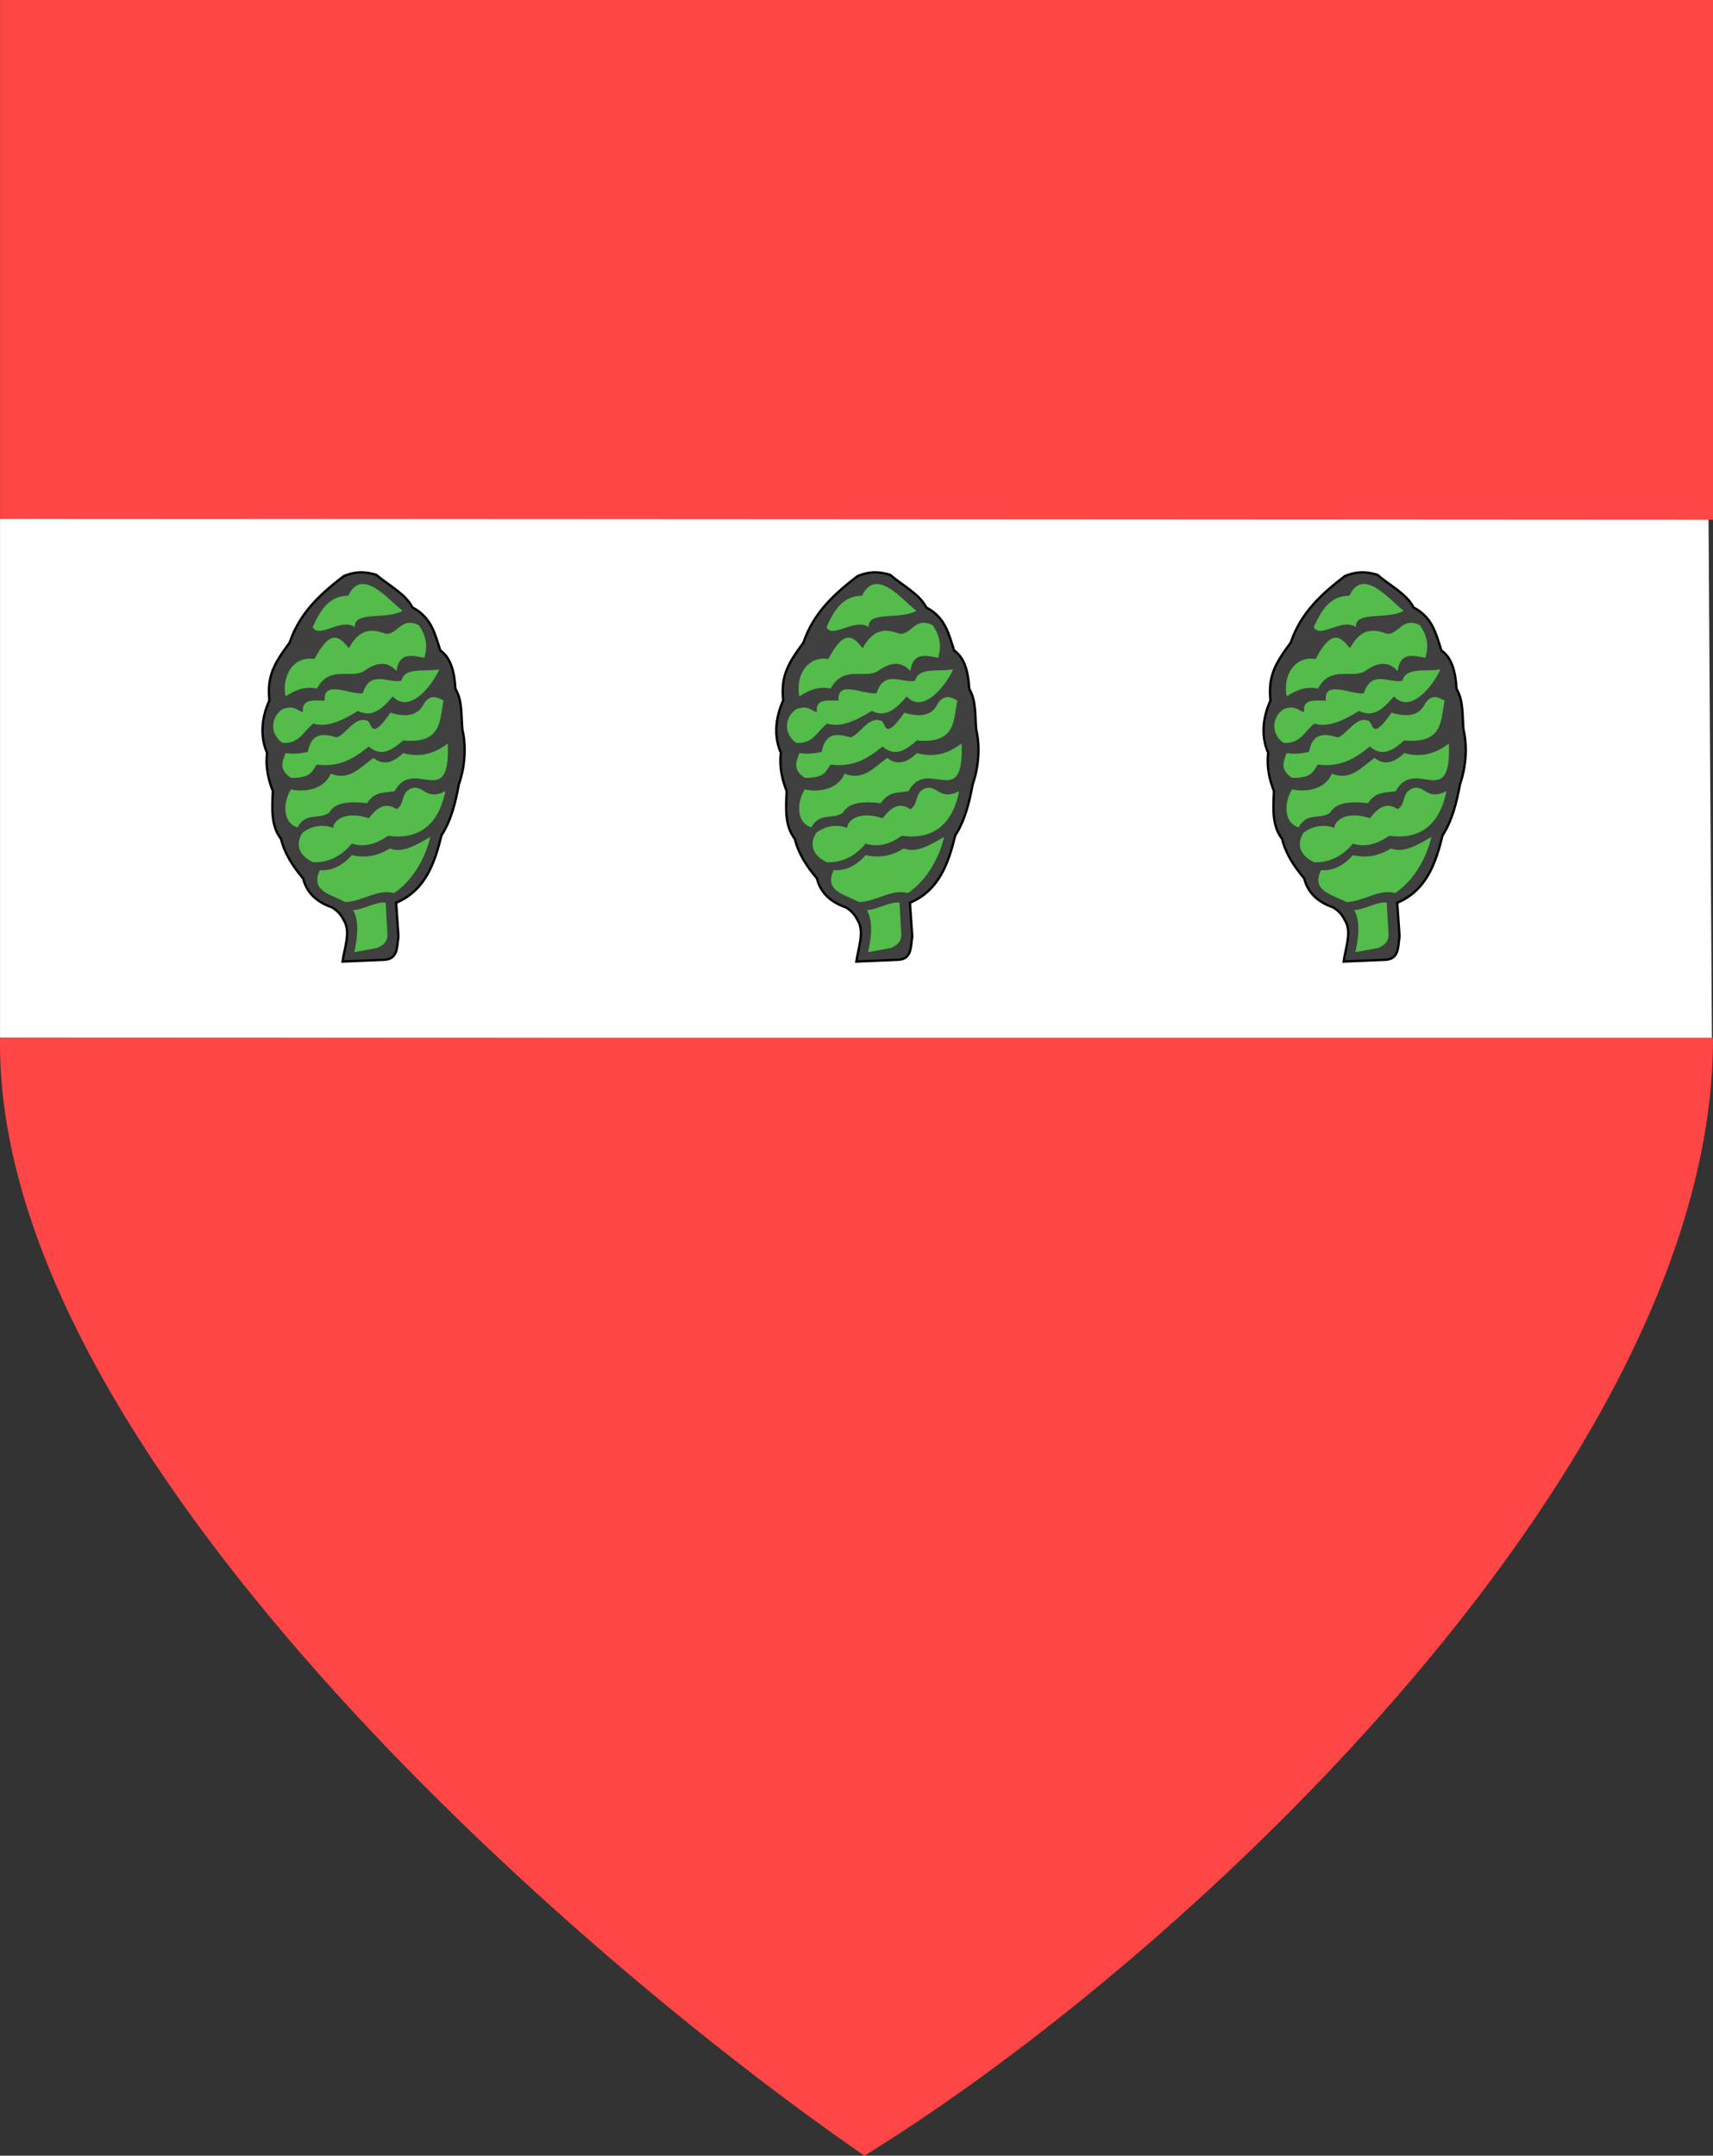 <?xml version="1.0" encoding="UTF-8" standalone="no"?>
<!-- Created with Inkscape (http://www.inkscape.org/) -->
<svg
   xmlns:dc="http://purl.org/dc/elements/1.1/"
   xmlns:cc="http://web.resource.org/cc/"
   xmlns:rdf="http://www.w3.org/1999/02/22-rdf-syntax-ns#"
   xmlns:svg="http://www.w3.org/2000/svg"
   xmlns="http://www.w3.org/2000/svg"
   xmlns:sodipodi="http://sodipodi.sourceforge.net/DTD/sodipodi-0.dtd"
   xmlns:inkscape="http://www.inkscape.org/namespaces/inkscape"
   height="921.149"
   width="732.102"
   id="svg2282"
   sodipodi:version="0.32"
   inkscape:version="0.45.1"
   version="1.0"
   sodipodi:docbase="E:\WIKIPEDIA\SVG"
   sodipodi:docname="POL_powiat_sztumski_COA.svg"
   inkscape:output_extension="org.inkscape.output.svg.inkscape">
  <rect width="100%" height="100%" fill="#333333" stroke="none"/>
  <defs
     id="defs2284" />
  <sodipodi:namedview
     id="base"
     pagecolor="#ffffff"
     bordercolor="#666666"
     borderopacity="1.0"
     inkscape:pageopacity="0.0"
     inkscape:pageshadow="2"
     inkscape:cx="375"
     inkscape:cy="520"
     inkscape:zoom="0.35"
     inkscape:document-units="px"
     inkscape:current-layer="layer1"
     inkscape:window-width="836"
     inkscape:window-height="573"
     inkscape:window-x="73"
     inkscape:window-y="69" />
  <g
     inkscape:groupmode="layer"
     inkscape:label="Warstwa 1"
     id="layer1"
     transform="translate(-5.378,-63.216)">
    <g
       id="g3817"
       transform="translate(105.232,333.32)">
      <g
         style="stroke:none"
         transform="translate(-110.079,-282.011)"
         inkscape:label="Warstwa 1"
         id="g2291">
        <path
           sodipodi:nodetypes="ccccc"
           d="M 741.861,455.978 L 10.245,455.349 L 10.245,233.619 L 740.413,233.463 L 741.861,455.978 z "
           style="fill:#ffffff;fill-opacity:1;fill-rule:nonzero;stroke:none;stroke-width:3.543;stroke-linecap:round;stroke-linejoin:round;stroke-miterlimit:4;stroke-dashoffset:0;stroke-opacity:1"
           id="path2742" />
        <path
           sodipodi:nodetypes="cccccc"
           id="path2740"
           d="M 10.245,233.619 L 10.245,11.907 L 742.326,11.907 L 742.326,234.015 L 741.396,234.015 L 10.245,233.619 z "
           style="fill:#ff4646;fill-opacity:1;fill-rule:nonzero;stroke:none;stroke-width:3.543;stroke-linecap:round;stroke-linejoin:round;stroke-miterlimit:4;stroke-dasharray:none;stroke-dashoffset:0;stroke-opacity:1" />
        <path
           id="path3349"
           d="M 742.326,455.349 C 742.752,635.959 518.827,847.358 379.644,933.056 C 255.28,847.315 7.636,631.598 10.245,455.349 L 742.326,455.349 z "
           style="fill:#ff4646;fill-opacity:1;fill-rule:nonzero;stroke:none;stroke-width:3.543;stroke-linecap:round;stroke-linejoin:round;stroke-miterlimit:4;stroke-dasharray:none;stroke-dashoffset:0;stroke-opacity:1" />
      </g>
      <g
         transform="translate(817.31,0)"
         id="g3785">
        <g
           id="g3734">
          <path
             sodipodi:nodetypes="ccccccccccccccccccccc"
             id="path3716"
             d="M -770.764,140.778 L -752.838,140.023 C -746.926,139.654 -747.586,134.355 -746.874,130.085 L -747.868,115.674 C -735.421,110.344 -731.457,98.954 -728.488,86.853 C -724.317,80.408 -722.492,72.79 -721.035,64.988 C -718.474,57.718 -717.818,48.902 -719.544,41.633 C -720.124,35.732 -719.434,29.514 -722.525,24.24 C -722.926,17.022 -724.479,10.955 -728.985,7.842 C -731.248,0.952 -732.7,-6.298 -740.911,-10.544 C -743.775,-16.318 -751.016,-19.903 -756.316,-24.458 C -762.673,-26.441 -766.579,-25.36 -770.23,-23.961 C -779.454,-16.835 -788.901,-8.766 -793.383,4.493 C -799.734,13.106 -803.184,18.551 -802.033,29.21 C -805.729,37.281 -805.835,45.295 -803.027,51.571 C -803.727,57.42 -802.583,62.807 -800.542,67.97 C -800.927,75.423 -801.369,82.9 -797.064,88.343 C -795.51,94.772 -791.909,100.177 -787.622,105.239 C -786.052,111.584 -781.575,115.437 -775.199,117.662 C -772.813,119.119 -771.242,120.984 -770.23,123.128 C -767.171,127.961 -769.894,134.636 -770.764,140.778 z "
             style="fill:#000000;fill-opacity:0.75;fill-rule:evenodd;stroke:#000000;stroke-width:1px;stroke-linecap:butt;stroke-linejoin:miter;stroke-opacity:1" />
          <path
             sodipodi:nodetypes="cccccc"
             id="path3718"
             d="M -766.261,118.724 C -762.669,118.973 -756.139,114.893 -752.343,115.631 L -751.569,129.033 C -751.448,132.196 -753.338,133.85 -755.951,134.961 L -765.745,136.766 C -764.25,129.918 -763.662,123.524 -766.261,118.724 z "
             style="fill:#53bc4a;fill-opacity:1;fill-rule:evenodd;stroke:none;stroke-width:1px;stroke-linecap:butt;stroke-linejoin:miter;stroke-opacity:1" />
          <path
             sodipodi:nodetypes="ccccccc"
             id="path3720"
             d="M -780.436,101.713 C -775.235,102.134 -770.612,99.627 -766.776,95.269 C -761.449,96.632 -755.865,95.804 -750.539,92.434 C -745.126,94.701 -738.682,90.645 -733.27,87.537 C -735.029,95.421 -740.147,105.749 -748.734,111.507 C -755.693,109.599 -762.137,115.094 -769.611,115.373 C -775.499,112.102 -784.845,110.776 -780.436,101.713 z "
             style="fill:#53bc4a;fill-opacity:1;fill-rule:evenodd;stroke:none;stroke-width:1px;stroke-linecap:butt;stroke-linejoin:miter;stroke-opacity:1" />
          <path
             sodipodi:nodetypes="cccccccccc"
             id="path3722"
             d="M -787.911,85.733 C -791.747,91.737 -787.995,96.328 -783.271,98.362 C -777.466,98.464 -771.896,96.442 -766.776,90.372 C -761.961,91.972 -756.814,90.921 -751.312,87.022 C -736.824,89.099 -729.332,80.732 -726.826,67.949 C -734.917,72.234 -736.231,65.312 -741.002,66.66 C -746.13,68.32 -744.018,73.61 -747.703,75.681 C -752.833,72.149 -756.482,75.634 -759.559,79.547 C -768.577,76.415 -774.455,79.85 -774.766,83.671 C -778.493,82.179 -783.498,82.423 -787.911,85.733 z "
             style="fill:#53bc4a;fill-opacity:1;fill-rule:evenodd;stroke:none;stroke-width:1px;stroke-linecap:butt;stroke-linejoin:miter;stroke-opacity:1" />
          <path
             sodipodi:nodetypes="cccccccccc"
             id="path3724"
             d="M -792.808,67.176 C -796.687,73.515 -795.97,81.884 -789.973,83.413 C -786.62,76.897 -780.735,80.192 -776.57,77.228 C -773.996,72.609 -767.681,72.265 -760.333,73.104 C -756.892,67.804 -752.553,68.794 -748.477,67.949 C -740.378,52.965 -724.605,77.093 -725.795,47.588 C -732.537,52.803 -738.812,53.348 -744.868,51.711 C -749.413,56.088 -753.64,56.956 -757.497,53.773 C -763.048,57.519 -767.681,63.786 -775.797,60.475 C -779.058,68.171 -788.682,68.281 -792.808,67.176 z "
             style="fill:#53bc4a;fill-opacity:1;fill-rule:evenodd;stroke:none;stroke-width:1px;stroke-linecap:butt;stroke-linejoin:miter;stroke-opacity:1" />
          <path
             sodipodi:nodetypes="cccccccccccc"
             id="path3726"
             d="M -795.128,51.711 C -796.436,55.234 -798.165,58.756 -792.808,62.279 C -783.577,62.402 -783.893,59.053 -781.725,56.608 C -771.756,57.902 -765.47,53.67 -759.559,48.876 C -754.232,53.617 -749.52,50.348 -744.868,46.299 C -728.042,47.848 -729.353,37.569 -727.6,29.288 C -730.349,27.678 -733.098,26.522 -735.847,30.319 C -738.378,35.875 -743.637,36.429 -750.281,34.443 C -758.459,46.144 -758.081,39.879 -759.817,38.051 C -765.278,35.404 -769.051,43.514 -773.22,45.01 C -778.861,43.278 -784.017,42.761 -785.591,51.196 C -790.604,52.285 -792.781,51.956 -795.128,51.711 z "
             style="fill:#53bc4a;fill-opacity:1;fill-rule:evenodd;stroke:none;stroke-width:1px;stroke-linecap:butt;stroke-linejoin:miter;stroke-opacity:1" />
          <path
             sodipodi:nodetypes="ccccccccccc"
             id="path3728"
             d="M -796.416,32.896 C -801.756,36.594 -801.725,43.846 -796.416,47.33 C -789.275,47.893 -787.35,42.195 -783.271,39.082 C -777.714,40.876 -771.123,38.023 -764.199,33.67 C -757.903,36.86 -753.524,32.382 -749.25,27.484 C -742.106,35.247 -732.314,22.645 -729.404,15.886 C -735.137,17.152 -744.176,14.64 -745.641,20.783 C -751.289,22.028 -758.926,15.811 -762.137,26.195 C -768.022,26.625 -779.192,20.327 -778.374,29.288 C -782.927,29.279 -788.367,28.27 -787.653,34.185 C -790.331,33.512 -791.288,31.119 -796.416,32.896 z "
             style="fill:#53bc4a;fill-opacity:1;fill-rule:evenodd;stroke:none;stroke-width:1px;stroke-linecap:butt;stroke-linejoin:miter;stroke-opacity:1" />
          <path
             sodipodi:nodetypes="cccccccccc"
             id="path3730"
             d="M -795.128,27.484 C -796.864,18.777 -791.823,10.005 -782.756,11.504 C -775.632,-2.07 -771.832,2.309 -768.065,6.865 C -763.248,-1.98 -757.837,-1.324 -752.343,0.679 C -747.36,1.387 -745.727,-6.825 -738.167,-2.929 C -734.867,1.71 -734.339,6.349 -735.847,10.988 C -741.013,10.047 -746.526,8.294 -747.703,16.659 C -751.312,12.535 -755.951,12.535 -761.621,16.659 C -767.06,20.125 -776.455,14.01 -781.725,24.133 C -786.45,23.153 -790.402,24.371 -795.128,27.484 z "
             style="fill:#53bc4a;fill-opacity:1;fill-rule:evenodd;stroke:none;stroke-width:1px;stroke-linecap:butt;stroke-linejoin:miter;stroke-opacity:1" />
          <path
             sodipodi:nodetypes="ccccc"
             id="path3732"
             d="M -783.529,-2.156 C -780.352,-8.989 -776.892,-15.468 -768.323,-15.559 C -762.35,-28.071 -751.13,-13.699 -745.126,-9.115 C -751.781,-5.127 -766.062,-9.208 -765.487,-2.156 C -771.501,-6.187 -781.124,3.039 -783.529,-2.156 z "
             style="fill:#53bc4a;fill-opacity:1;fill-rule:evenodd;stroke:none;stroke-width:1px;stroke-linecap:butt;stroke-linejoin:miter;stroke-opacity:1" />
        </g>
        <g
           id="g3745"
           transform="translate(219.594,0)">
          <path
             style="fill:#000000;fill-opacity:0.75;fill-rule:evenodd;stroke:#000000;stroke-width:1px;stroke-linecap:butt;stroke-linejoin:miter;stroke-opacity:1"
             d="M -770.764,140.778 L -752.838,140.023 C -746.926,139.654 -747.586,134.355 -746.874,130.085 L -747.868,115.674 C -735.421,110.344 -731.457,98.954 -728.488,86.853 C -724.317,80.408 -722.492,72.79 -721.035,64.988 C -718.474,57.718 -717.818,48.902 -719.544,41.633 C -720.124,35.732 -719.434,29.514 -722.525,24.24 C -722.926,17.022 -724.479,10.955 -728.985,7.842 C -731.248,0.952 -732.7,-6.298 -740.911,-10.544 C -743.775,-16.318 -751.016,-19.903 -756.316,-24.458 C -762.673,-26.441 -766.579,-25.36 -770.23,-23.961 C -779.454,-16.835 -788.901,-8.766 -793.383,4.493 C -799.734,13.106 -803.184,18.551 -802.033,29.21 C -805.729,37.281 -805.835,45.295 -803.027,51.571 C -803.727,57.42 -802.583,62.807 -800.542,67.97 C -800.927,75.423 -801.369,82.9 -797.064,88.343 C -795.51,94.772 -791.909,100.177 -787.622,105.239 C -786.052,111.584 -781.575,115.437 -775.199,117.662 C -772.813,119.119 -771.242,120.984 -770.23,123.128 C -767.171,127.961 -769.894,134.636 -770.764,140.778 z "
             id="path3747"
             sodipodi:nodetypes="ccccccccccccccccccccc" />
          <path
             style="fill:#53bc4a;fill-opacity:1;fill-rule:evenodd;stroke:none;stroke-width:1px;stroke-linecap:butt;stroke-linejoin:miter;stroke-opacity:1"
             d="M -766.261,118.724 C -762.669,118.973 -756.139,114.893 -752.343,115.631 L -751.569,129.033 C -751.448,132.196 -753.338,133.85 -755.951,134.961 L -765.745,136.766 C -764.25,129.918 -763.662,123.524 -766.261,118.724 z "
             id="path3749"
             sodipodi:nodetypes="cccccc" />
          <path
             style="fill:#53bc4a;fill-opacity:1;fill-rule:evenodd;stroke:none;stroke-width:1px;stroke-linecap:butt;stroke-linejoin:miter;stroke-opacity:1"
             d="M -780.436,101.713 C -775.235,102.134 -770.612,99.627 -766.776,95.269 C -761.449,96.632 -755.865,95.804 -750.539,92.434 C -745.126,94.701 -738.682,90.645 -733.27,87.537 C -735.029,95.421 -740.147,105.749 -748.734,111.507 C -755.693,109.599 -762.137,115.094 -769.611,115.373 C -775.499,112.102 -784.845,110.776 -780.436,101.713 z "
             id="path3751"
             sodipodi:nodetypes="ccccccc" />
          <path
             style="fill:#53bc4a;fill-opacity:1;fill-rule:evenodd;stroke:none;stroke-width:1px;stroke-linecap:butt;stroke-linejoin:miter;stroke-opacity:1"
             d="M -787.911,85.733 C -791.747,91.737 -787.995,96.328 -783.271,98.362 C -777.466,98.464 -771.896,96.442 -766.776,90.372 C -761.961,91.972 -756.814,90.921 -751.312,87.022 C -736.824,89.099 -729.332,80.732 -726.826,67.949 C -734.917,72.234 -736.231,65.312 -741.002,66.66 C -746.13,68.32 -744.018,73.61 -747.703,75.681 C -752.833,72.149 -756.482,75.634 -759.559,79.547 C -768.577,76.415 -774.455,79.85 -774.766,83.671 C -778.493,82.179 -783.498,82.423 -787.911,85.733 z "
             id="path3753"
             sodipodi:nodetypes="cccccccccc" />
          <path
             style="fill:#53bc4a;fill-opacity:1;fill-rule:evenodd;stroke:none;stroke-width:1px;stroke-linecap:butt;stroke-linejoin:miter;stroke-opacity:1"
             d="M -792.808,67.176 C -796.687,73.515 -795.97,81.884 -789.973,83.413 C -786.62,76.897 -780.735,80.192 -776.57,77.228 C -773.996,72.609 -767.681,72.265 -760.333,73.104 C -756.892,67.804 -752.553,68.794 -748.477,67.949 C -740.378,52.965 -724.605,77.093 -725.795,47.588 C -732.537,52.803 -738.812,53.348 -744.868,51.711 C -749.413,56.088 -753.64,56.956 -757.497,53.773 C -763.048,57.519 -767.681,63.786 -775.797,60.475 C -779.058,68.171 -788.682,68.281 -792.808,67.176 z "
             id="path3755"
             sodipodi:nodetypes="cccccccccc" />
          <path
             style="fill:#53bc4a;fill-opacity:1;fill-rule:evenodd;stroke:none;stroke-width:1px;stroke-linecap:butt;stroke-linejoin:miter;stroke-opacity:1"
             d="M -795.128,51.711 C -796.436,55.234 -798.165,58.756 -792.808,62.279 C -783.577,62.402 -783.893,59.053 -781.725,56.608 C -771.756,57.902 -765.47,53.67 -759.559,48.876 C -754.232,53.617 -749.52,50.348 -744.868,46.299 C -728.042,47.848 -729.353,37.569 -727.6,29.288 C -730.349,27.678 -733.098,26.522 -735.847,30.319 C -738.378,35.875 -743.637,36.429 -750.281,34.443 C -758.459,46.144 -758.081,39.879 -759.817,38.051 C -765.278,35.404 -769.051,43.514 -773.22,45.01 C -778.861,43.278 -784.017,42.761 -785.591,51.196 C -790.604,52.285 -792.781,51.956 -795.128,51.711 z "
             id="path3757"
             sodipodi:nodetypes="cccccccccccc" />
          <path
             style="fill:#53bc4a;fill-opacity:1;fill-rule:evenodd;stroke:none;stroke-width:1px;stroke-linecap:butt;stroke-linejoin:miter;stroke-opacity:1"
             d="M -796.416,32.896 C -801.756,36.594 -801.725,43.846 -796.416,47.33 C -789.275,47.893 -787.35,42.195 -783.271,39.082 C -777.714,40.876 -771.123,38.023 -764.199,33.67 C -757.903,36.86 -753.524,32.382 -749.25,27.484 C -742.106,35.247 -732.314,22.645 -729.404,15.886 C -735.137,17.152 -744.176,14.64 -745.641,20.783 C -751.289,22.028 -758.926,15.811 -762.137,26.195 C -768.022,26.625 -779.192,20.327 -778.374,29.288 C -782.927,29.279 -788.367,28.27 -787.653,34.185 C -790.331,33.512 -791.288,31.119 -796.416,32.896 z "
             id="path3759"
             sodipodi:nodetypes="ccccccccccc" />
          <path
             style="fill:#53bc4a;fill-opacity:1;fill-rule:evenodd;stroke:none;stroke-width:1px;stroke-linecap:butt;stroke-linejoin:miter;stroke-opacity:1"
             d="M -795.128,27.484 C -796.864,18.777 -791.823,10.005 -782.756,11.504 C -775.632,-2.07 -771.832,2.309 -768.065,6.865 C -763.248,-1.98 -757.837,-1.324 -752.343,0.679 C -747.36,1.387 -745.727,-6.825 -738.167,-2.929 C -734.867,1.71 -734.339,6.349 -735.847,10.988 C -741.013,10.047 -746.526,8.294 -747.703,16.659 C -751.312,12.535 -755.951,12.535 -761.621,16.659 C -767.06,20.125 -776.455,14.01 -781.725,24.133 C -786.45,23.153 -790.402,24.371 -795.128,27.484 z "
             id="path3761"
             sodipodi:nodetypes="cccccccccc" />
          <path
             style="fill:#53bc4a;fill-opacity:1;fill-rule:evenodd;stroke:none;stroke-width:1px;stroke-linecap:butt;stroke-linejoin:miter;stroke-opacity:1"
             d="M -783.529,-2.156 C -780.352,-8.989 -776.892,-15.468 -768.323,-15.559 C -762.35,-28.071 -751.13,-13.699 -745.126,-9.115 C -751.781,-5.127 -766.062,-9.208 -765.487,-2.156 C -771.501,-6.187 -781.124,3.039 -783.529,-2.156 z "
             id="path3763"
             sodipodi:nodetypes="ccccc" />
        </g>
        <g
           transform="translate(427.848,0)"
           id="g3765">
          <path
             sodipodi:nodetypes="ccccccccccccccccccccc"
             id="path3767"
             d="M -770.764,140.778 L -752.838,140.023 C -746.926,139.654 -747.586,134.355 -746.874,130.085 L -747.868,115.674 C -735.421,110.344 -731.457,98.954 -728.488,86.853 C -724.317,80.408 -722.492,72.79 -721.035,64.988 C -718.474,57.718 -717.818,48.902 -719.544,41.633 C -720.124,35.732 -719.434,29.514 -722.525,24.24 C -722.926,17.022 -724.479,10.955 -728.985,7.842 C -731.248,0.952 -732.7,-6.298 -740.911,-10.544 C -743.775,-16.318 -751.016,-19.903 -756.316,-24.458 C -762.673,-26.441 -766.579,-25.36 -770.23,-23.961 C -779.454,-16.835 -788.901,-8.766 -793.383,4.493 C -799.734,13.106 -803.184,18.551 -802.033,29.21 C -805.729,37.281 -805.835,45.295 -803.027,51.571 C -803.727,57.42 -802.583,62.807 -800.542,67.97 C -800.927,75.423 -801.369,82.9 -797.064,88.343 C -795.51,94.772 -791.909,100.177 -787.622,105.239 C -786.052,111.584 -781.575,115.437 -775.199,117.662 C -772.813,119.119 -771.242,120.984 -770.23,123.128 C -767.171,127.961 -769.894,134.636 -770.764,140.778 z "
             style="fill:#000000;fill-opacity:0.75;fill-rule:evenodd;stroke:#000000;stroke-width:1px;stroke-linecap:butt;stroke-linejoin:miter;stroke-opacity:1" />
          <path
             sodipodi:nodetypes="cccccc"
             id="path3769"
             d="M -766.261,118.724 C -762.669,118.973 -756.139,114.893 -752.343,115.631 L -751.569,129.033 C -751.448,132.196 -753.338,133.85 -755.951,134.961 L -765.745,136.766 C -764.25,129.918 -763.662,123.524 -766.261,118.724 z "
             style="fill:#53bc4a;fill-opacity:1;fill-rule:evenodd;stroke:none;stroke-width:1px;stroke-linecap:butt;stroke-linejoin:miter;stroke-opacity:1" />
          <path
             sodipodi:nodetypes="ccccccc"
             id="path3771"
             d="M -780.436,101.713 C -775.235,102.134 -770.612,99.627 -766.776,95.269 C -761.449,96.632 -755.865,95.804 -750.539,92.434 C -745.126,94.701 -738.682,90.645 -733.27,87.537 C -735.029,95.421 -740.147,105.749 -748.734,111.507 C -755.693,109.599 -762.137,115.094 -769.611,115.373 C -775.499,112.102 -784.845,110.776 -780.436,101.713 z "
             style="fill:#53bc4a;fill-opacity:1;fill-rule:evenodd;stroke:none;stroke-width:1px;stroke-linecap:butt;stroke-linejoin:miter;stroke-opacity:1" />
          <path
             sodipodi:nodetypes="cccccccccc"
             id="path3773"
             d="M -787.911,85.733 C -791.747,91.737 -787.995,96.328 -783.271,98.362 C -777.466,98.464 -771.896,96.442 -766.776,90.372 C -761.961,91.972 -756.814,90.921 -751.312,87.022 C -736.824,89.099 -729.332,80.732 -726.826,67.949 C -734.917,72.234 -736.231,65.312 -741.002,66.66 C -746.13,68.32 -744.018,73.61 -747.703,75.681 C -752.833,72.149 -756.482,75.634 -759.559,79.547 C -768.577,76.415 -774.455,79.85 -774.766,83.671 C -778.493,82.179 -783.498,82.423 -787.911,85.733 z "
             style="fill:#53bc4a;fill-opacity:1;fill-rule:evenodd;stroke:none;stroke-width:1px;stroke-linecap:butt;stroke-linejoin:miter;stroke-opacity:1" />
          <path
             sodipodi:nodetypes="cccccccccc"
             id="path3775"
             d="M -792.808,67.176 C -796.687,73.515 -795.97,81.884 -789.973,83.413 C -786.62,76.897 -780.735,80.192 -776.57,77.228 C -773.996,72.609 -767.681,72.265 -760.333,73.104 C -756.892,67.804 -752.553,68.794 -748.477,67.949 C -740.378,52.965 -724.605,77.093 -725.795,47.588 C -732.537,52.803 -738.812,53.348 -744.868,51.711 C -749.413,56.088 -753.64,56.956 -757.497,53.773 C -763.048,57.519 -767.681,63.786 -775.797,60.475 C -779.058,68.171 -788.682,68.281 -792.808,67.176 z "
             style="fill:#53bc4a;fill-opacity:1;fill-rule:evenodd;stroke:none;stroke-width:1px;stroke-linecap:butt;stroke-linejoin:miter;stroke-opacity:1" />
          <path
             sodipodi:nodetypes="cccccccccccc"
             id="path3777"
             d="M -795.128,51.711 C -796.436,55.234 -798.165,58.756 -792.808,62.279 C -783.577,62.402 -783.893,59.053 -781.725,56.608 C -771.756,57.902 -765.47,53.67 -759.559,48.876 C -754.232,53.617 -749.52,50.348 -744.868,46.299 C -728.042,47.848 -729.353,37.569 -727.6,29.288 C -730.349,27.678 -733.098,26.522 -735.847,30.319 C -738.378,35.875 -743.637,36.429 -750.281,34.443 C -758.459,46.144 -758.081,39.879 -759.817,38.051 C -765.278,35.404 -769.051,43.514 -773.22,45.01 C -778.861,43.278 -784.017,42.761 -785.591,51.196 C -790.604,52.285 -792.781,51.956 -795.128,51.711 z "
             style="fill:#53bc4a;fill-opacity:1;fill-rule:evenodd;stroke:none;stroke-width:1px;stroke-linecap:butt;stroke-linejoin:miter;stroke-opacity:1" />
          <path
             sodipodi:nodetypes="ccccccccccc"
             id="path3779"
             d="M -796.416,32.896 C -801.756,36.594 -801.725,43.846 -796.416,47.33 C -789.275,47.893 -787.35,42.195 -783.271,39.082 C -777.714,40.876 -771.123,38.023 -764.199,33.67 C -757.903,36.86 -753.524,32.382 -749.25,27.484 C -742.106,35.247 -732.314,22.645 -729.404,15.886 C -735.137,17.152 -744.176,14.64 -745.641,20.783 C -751.289,22.028 -758.926,15.811 -762.137,26.195 C -768.022,26.625 -779.192,20.327 -778.374,29.288 C -782.927,29.279 -788.367,28.27 -787.653,34.185 C -790.331,33.512 -791.288,31.119 -796.416,32.896 z "
             style="fill:#53bc4a;fill-opacity:1;fill-rule:evenodd;stroke:none;stroke-width:1px;stroke-linecap:butt;stroke-linejoin:miter;stroke-opacity:1" />
          <path
             sodipodi:nodetypes="cccccccccc"
             id="path3781"
             d="M -795.128,27.484 C -796.864,18.777 -791.823,10.005 -782.756,11.504 C -775.632,-2.07 -771.832,2.309 -768.065,6.865 C -763.248,-1.98 -757.837,-1.324 -752.343,0.679 C -747.36,1.387 -745.727,-6.825 -738.167,-2.929 C -734.867,1.71 -734.339,6.349 -735.847,10.988 C -741.013,10.047 -746.526,8.294 -747.703,16.659 C -751.312,12.535 -755.951,12.535 -761.621,16.659 C -767.06,20.125 -776.455,14.01 -781.725,24.133 C -786.45,23.153 -790.402,24.371 -795.128,27.484 z "
             style="fill:#53bc4a;fill-opacity:1;fill-rule:evenodd;stroke:none;stroke-width:1px;stroke-linecap:butt;stroke-linejoin:miter;stroke-opacity:1" />
          <path
             sodipodi:nodetypes="ccccc"
             id="path3783"
             d="M -783.529,-2.156 C -780.352,-8.989 -776.892,-15.468 -768.323,-15.559 C -762.35,-28.071 -751.13,-13.699 -745.126,-9.115 C -751.781,-5.127 -766.062,-9.208 -765.487,-2.156 C -771.501,-6.187 -781.124,3.039 -783.529,-2.156 z "
             style="fill:#53bc4a;fill-opacity:1;fill-rule:evenodd;stroke:none;stroke-width:1px;stroke-linecap:butt;stroke-linejoin:miter;stroke-opacity:1" />
        </g>
      </g>
    </g>
  </g>
</svg>
